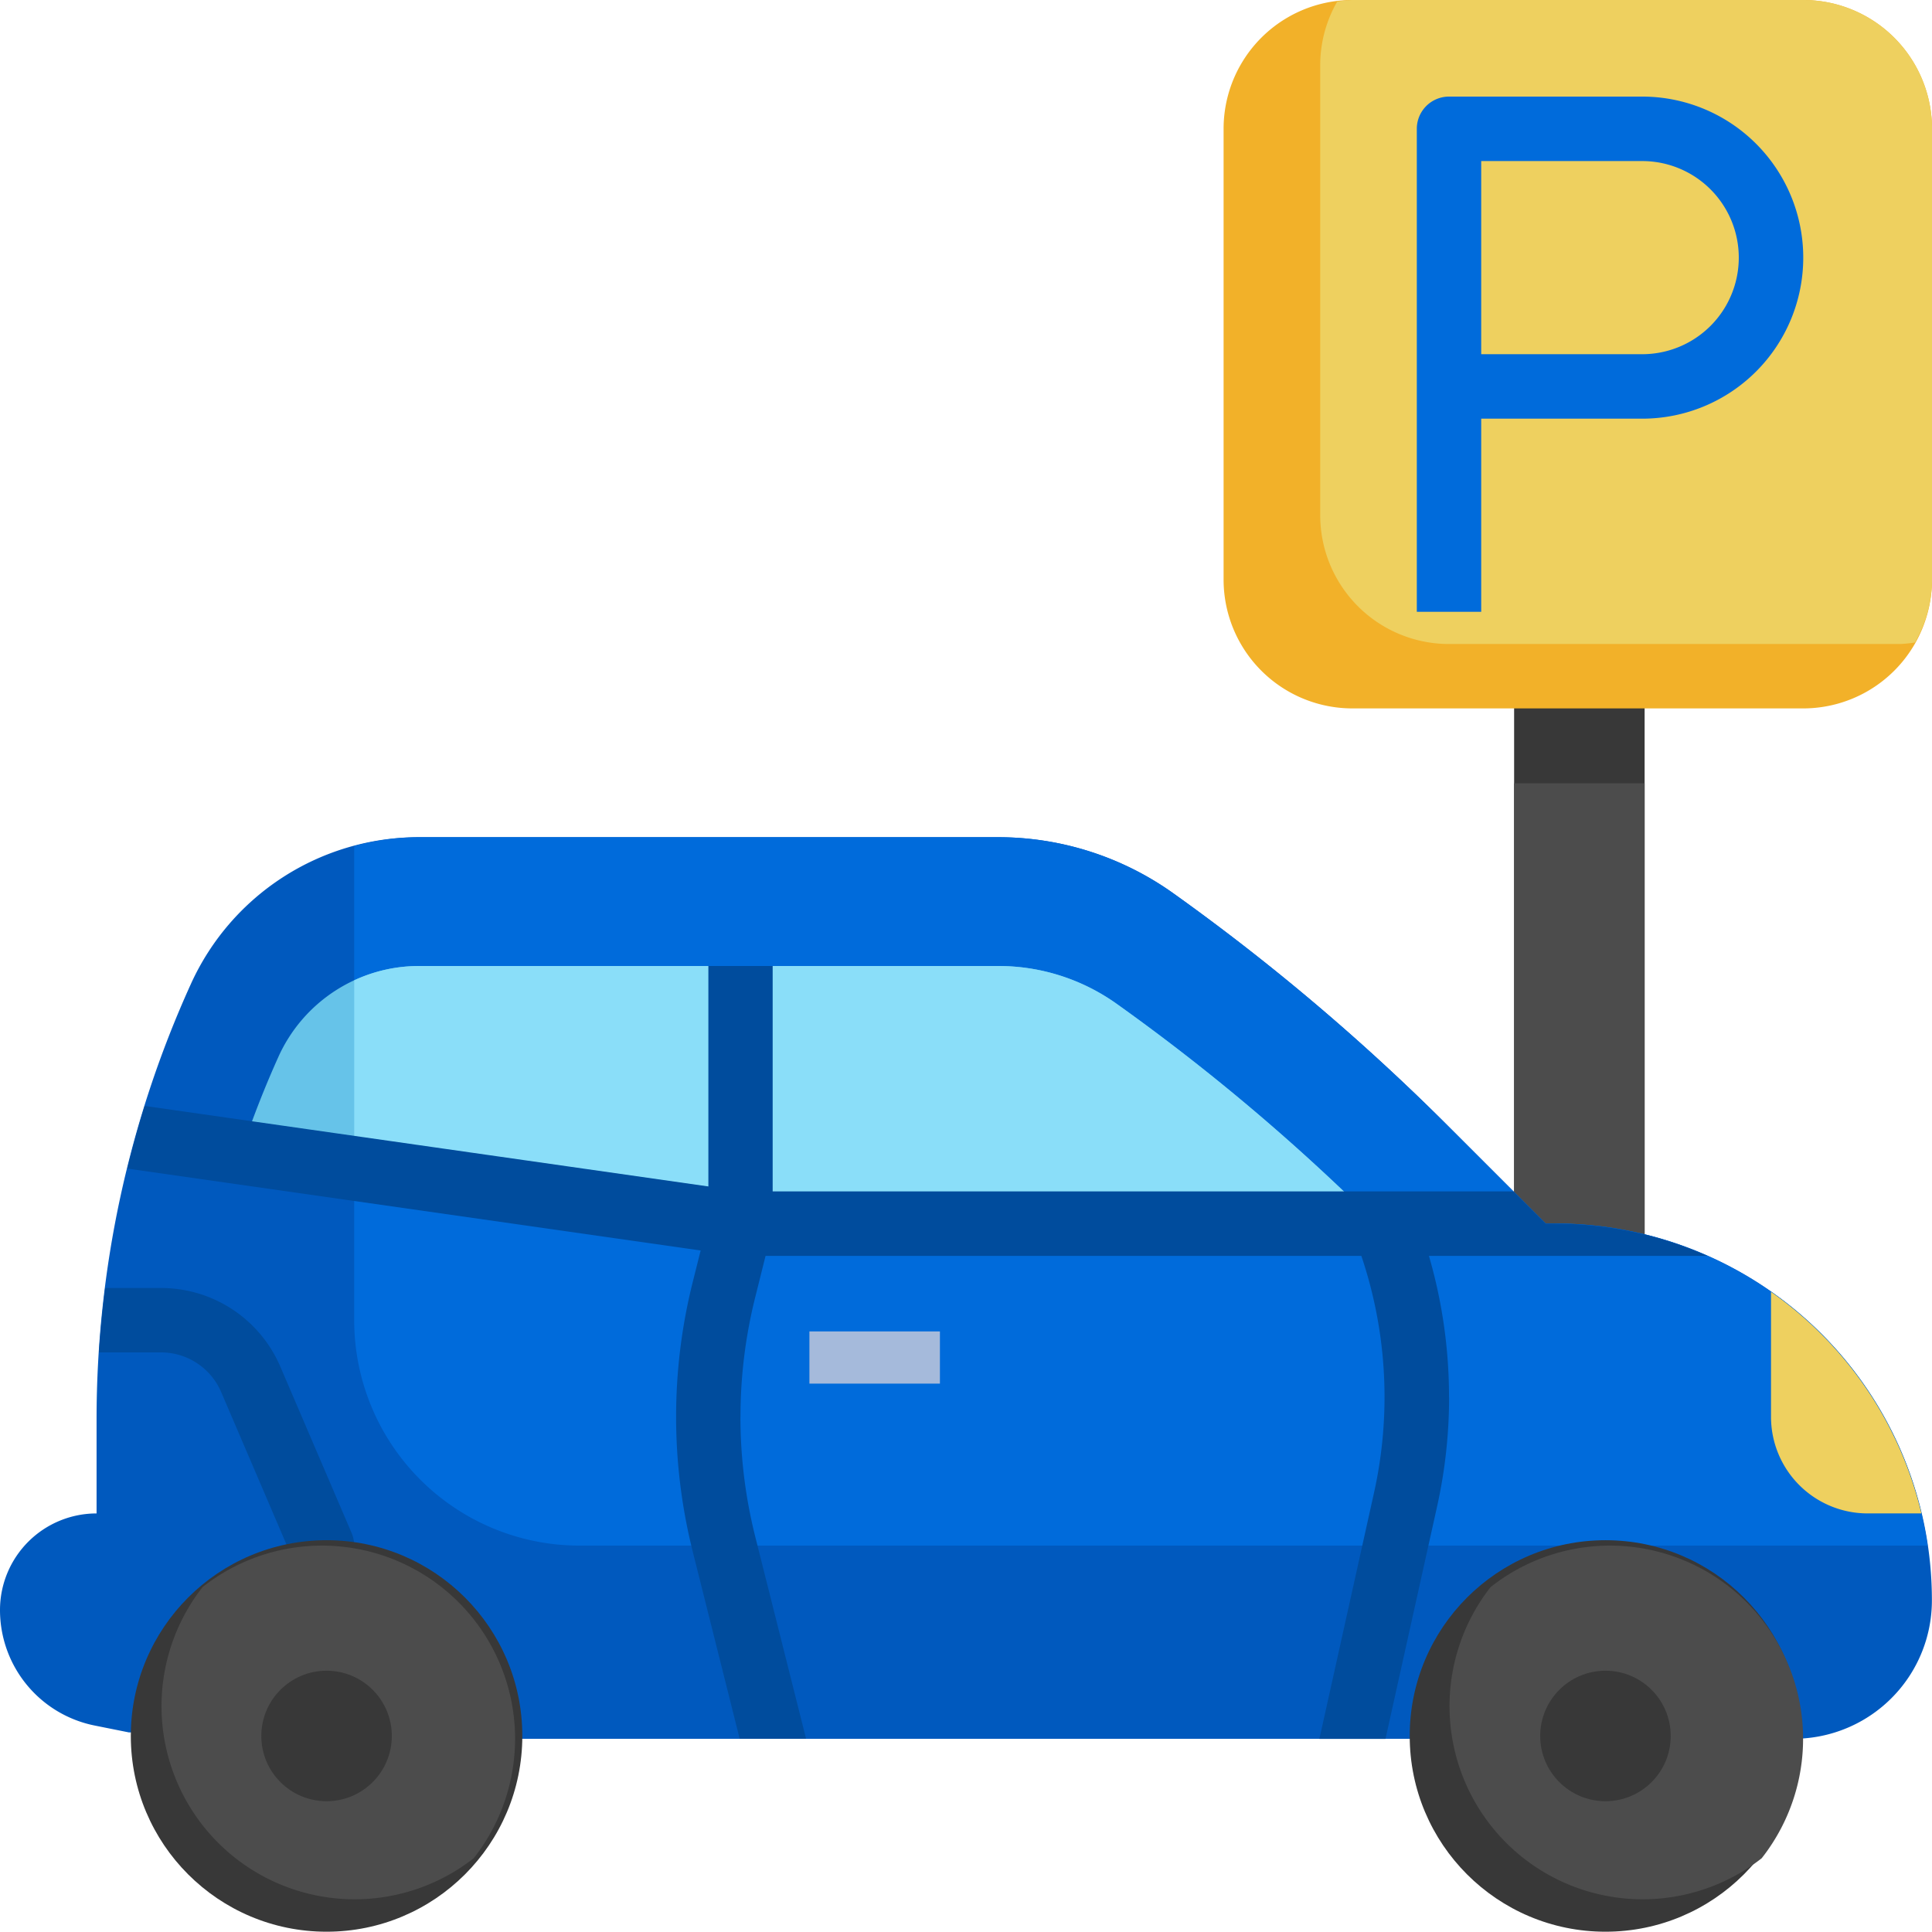 <svg xmlns="http://www.w3.org/2000/svg" width="74.023" height="74.012" viewBox="0 0 74.023 74.012">
  <g id="free-parking" transform="translate(-2 -2)">
    <rect id="Rectangle_28805" data-name="Rectangle 28805" width="5" height="24" transform="translate(60.012 29.012)" fill="#383838"/>
    <rect id="Rectangle_28806" data-name="Rectangle 28806" width="5" height="21" transform="translate(60.012 32.012)" fill="#4c4c4c"/>
    <path id="Path_160838" data-name="Path 160838" d="M21.74,62.544H56.284l14.8-.014a5.305,5.305,0,0,0,4.043-2.344h0a5.3,5.3,0,0,0,.892-2.947h0A14.435,14.435,0,0,0,61.589,42.8h-.37l-3.749-3.749a83.5,83.5,0,0,0-10.511-8.9h0A11.551,11.551,0,0,0,40.245,28H18.038a9.58,9.58,0,0,0-8.721,5.616h0A40.33,40.33,0,0,0,5.7,50.309v3.6h0a3.7,3.7,0,0,0-3.7,3.7H2a4.514,4.514,0,0,0,3.63,4.427l1.305.262Z" transform="translate(0 6.077)" fill="#0059be"/>
    <path id="Path_160839" data-name="Path 160839" d="M73.283,55.142A14.421,14.421,0,0,0,59.018,42.8h-.37L54.9,39.055a83.5,83.5,0,0,0-10.511-8.9A11.548,11.548,0,0,0,37.674,28H15.467A9.55,9.55,0,0,0,13,28.339V46.506a8.636,8.636,0,0,0,8.636,8.636Z" transform="translate(2.571 6.077)" fill="#006bdb"/>
    <path id="Path_160840" data-name="Path 160840" d="M53,41.87H28.625L9.49,39.131a38.662,38.662,0,0,1,1.443-3.689A5.908,5.908,0,0,1,16.288,32H38.495a7.8,7.8,0,0,1,4.565,1.468A79.778,79.778,0,0,1,53,41.87Z" transform="translate(1.751 7.012)" fill="#66c3e9"/>
    <path id="Path_160841" data-name="Path 160841" d="M37.674,32H15.467A5.868,5.868,0,0,0,13,32.548v7.2l14.8,2.12H52.183a79.778,79.778,0,0,0-9.944-8.4A7.8,7.8,0,0,0,37.674,32Z" transform="translate(2.571 7.012)" fill="#8adef9"/>
    <rect id="Rectangle_28807" data-name="Rectangle 28807" width="5" height="2" transform="translate(33.012 53.012)" fill="#a5badb"/>
    <path id="Path_160842" data-name="Path 160842" d="M62.207,2H44.935A4.935,4.935,0,0,0,40,6.935V24.207a4.935,4.935,0,0,0,4.935,4.935H62.207a4.935,4.935,0,0,0,4.935-4.935V6.935A4.935,4.935,0,0,0,62.207,2Z" transform="translate(8.881)" fill="#f2b129"/>
    <path id="Path_160843" data-name="Path 160843" d="M61.506,2H44.234a5.01,5.01,0,0,0-.581.058A4.884,4.884,0,0,0,43,4.467V21.74a4.935,4.935,0,0,0,4.935,4.935H65.207a5.011,5.011,0,0,0,.581-.058,4.884,4.884,0,0,0,.653-2.409V6.935A4.935,4.935,0,0,0,61.506,2Z" transform="translate(9.583)" fill="#eed05f"/>
    <path id="Path_160844" data-name="Path 160844" d="M54.636,5h-7.4A1.234,1.234,0,0,0,46,6.234V24.74h2.467v-7.4h6.169A6.169,6.169,0,0,0,54.636,5Zm0,9.87H48.467v-7.4h6.169a3.7,3.7,0,0,1,0,7.4Z" transform="translate(10.284 0.701)" fill="#006bdb"/>
    <path id="Path_160845" data-name="Path 160845" d="M14.753,53.721l-2.729-6.368A4.971,4.971,0,0,0,7.45,44.337H5.311c-.1.819-.185,1.642-.237,2.467H7.45a2.507,2.507,0,0,1,2.306,1.52l2.629,6.135v7.005l2.467.042v-7.3a1.22,1.22,0,0,0-.1-.486Zm14.9-4.449a18.841,18.841,0,0,1,.561-4.565l.635-2.542a1.214,1.214,0,0,0,.037-.3V32H28.423v9.718l-.6,2.393a21.236,21.236,0,0,0,0,10.321l1.8,7.177h2.544l-1.955-7.772a18.842,18.842,0,0,1-.561-4.565ZM56.8,48.515a19.329,19.329,0,0,0-.994-6.127l-.3-.908-2.344.78.3.909a16.9,16.9,0,0,1,.464,9.014L51.9,61.312l-.068.3h2.534l1.974-8.891a19.313,19.313,0,0,0,.463-4.2Z" transform="translate(0.718 7.012)" fill="#004c9d"/>
    <circle id="Ellipse_1503" data-name="Ellipse 1503" cx="7.5" cy="7.5" r="7.5" transform="translate(7.012 61.012)" fill="#383838"/>
    <path id="Path_160846" data-name="Path 160846" d="M13.168,50a7.37,7.37,0,0,0-4.577,1.591A7.4,7.4,0,0,0,18.979,61.979,7.4,7.4,0,0,0,13.168,50Z" transform="translate(1.169 11.219)" fill="#4c4c4c"/>
    <circle id="Ellipse_1504" data-name="Ellipse 1504" cx="2.5" cy="2.5" r="2.5" transform="translate(12.012 66.012)" fill="#383838"/>
    <circle id="Ellipse_1505" data-name="Ellipse 1505" cx="7.5" cy="7.5" r="7.5" transform="translate(56.012 61.012)" fill="#383838"/>
    <path id="Path_160847" data-name="Path 160847" d="M53.168,50a7.37,7.37,0,0,0-4.577,1.591A7.4,7.4,0,0,0,58.979,61.979,7.4,7.4,0,0,0,53.168,50Z" transform="translate(10.518 11.219)" fill="#4c4c4c"/>
    <circle id="Ellipse_1506" data-name="Ellipse 1506" cx="2.5" cy="2.5" r="2.5" transform="translate(61.012 66.012)" fill="#383838"/>
    <path id="Path_160848" data-name="Path 160848" d="M60.665,40.854h-.37L59.061,39.62H29.539L6.62,36.346q-.37,1.188-.666,2.4l23.317,3.331a1.2,1.2,0,0,0,.18.014h37.04a14.351,14.351,0,0,0-5.827-1.234Z" transform="translate(0.924 8.027)" fill="#004c9d"/>
    <path id="Path_160849" data-name="Path 160849" d="M60.7,50.608h2.062A14.452,14.452,0,0,0,57,42.12v4.787A3.7,3.7,0,0,0,60.7,50.608Z" transform="translate(12.855 9.377)" fill="#eed05f"/>
  </g>
</svg>
